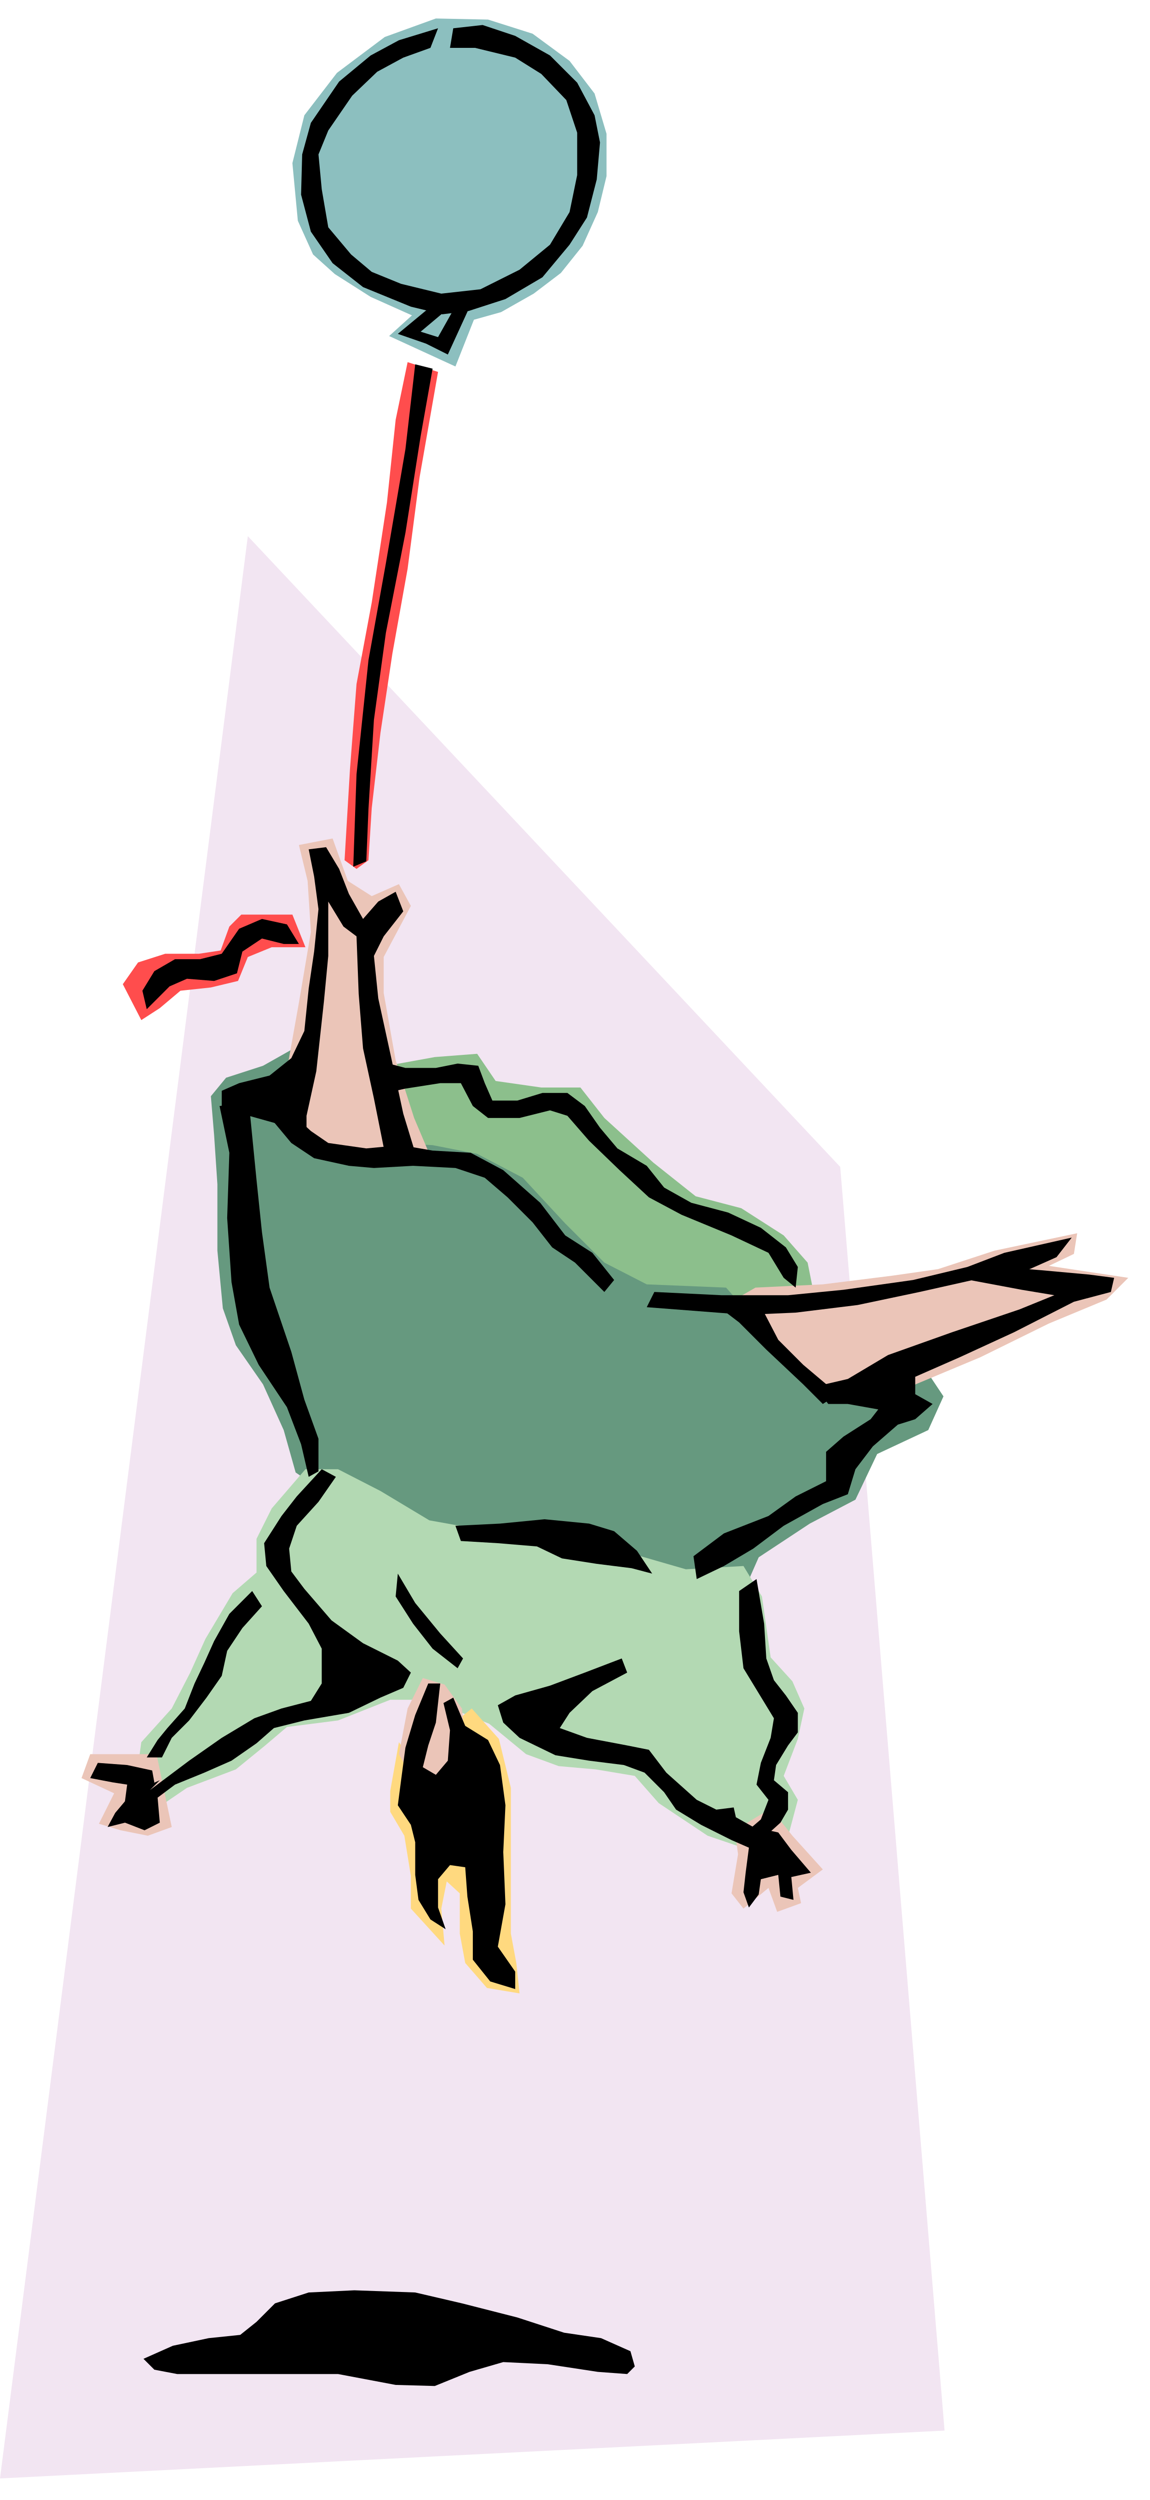 <svg xmlns="http://www.w3.org/2000/svg" width="167.604" height="364.198" fill-rule="evenodd" stroke-linecap="round" preserveAspectRatio="none" viewBox="0 0 1058 2299"><style>.pen1{stroke:none}.brush9{fill:#000}</style><path d="M869 2235 0 2279 228 493l545 580 96 1162z" class="pen1" style="fill:#f2e5f2"/><path d="m356 980 44-8 39-3 17 25 42 6h36l22 28 45 41 39 31 42 11 39 25 22 25 8 40-81 8-86-6-47-39-89-67-89-30-3-87z" class="pen1" style="fill:#8cbf8c"/><path d="m194 1008 3 36 3 45v61l5 53 12 34 25 36 19 42 11 39 53 36 61 25 101 14 122 20 78 8 11-25 47-31 42-22 20-42 47-22 14-31-22-33-81 33-75-75-22-25-73-3-39-20-36-36-39-42-42-22-41-8-56-3-59-11-2-81-39 22-34 11-14 17z" class="pen1" style="fill:#66997f"/><path d="m281 1351-31 36-14 28v31l-22 19-25 42-14 31-17 33-28 31-5 36 22 23 25-17 45-17 27-22 20-17 47-6 48-19h36l55 22 34 28 30 11 34 3 36 6 22 25 45 30 50 17 25-20 8-30-13-22 13-34 6-28-11-25-20-22-8-56-17-28-53 3-97-28-72-5-67-12-45-27-39-20h-30z" class="pen1" style="fill:#b3d9b3"/><path d="m367 1602-8 45v19l13 22 6 37v30l31 34-3-34 5-25 12 11v37l5 27 20 23 30 5-3-28-5-27v-134l-11-45-25-28-11 9-20 78-19-31-17-25z" class="pen1" style="fill:#ffd97f"/><path d="m709 1663-33 20 3 22-6 36 11 14 23-19 8 22 22-8-3-14 23-17-28-31-20-25zm-565-50H83l-8 22 30 14-14 28 20 6 25 5 22-8-14-67zm245-70-14 28-8 42 14 25 39 14 8-50-3-31-16-22-20-6zm6-482-14-33-17-53-11-62v-33l25-47-11-20-25 11-22-14-14-39-31 6 8 33 3 47-11 65-17 95 36 38 42 12 59-6zm281 134 19-11 62-3 64-8 42-6 52-17 76-16-3 19-23 11 73 11-20 20-53 22-63 31-67 28-64 11-50-31-45-61z" class="pen1" style="fill:#ebc5b8"/><path d="m113 905 14-20 25-8h31l20-3 8-22 11-11h47l12 30h-31l-22 9-9 22-25 6-28 3-19 16-17 11-17-33zm262-572-11 53-8 76-14 92-14 75-6 78-5 84 11 8 11-8 3-48 8-69 11-73 14-78 11-84 17-97-28-9z" class="pen1" style="fill:#ff4d4d"/><path d="m401 17-47 17-44 33-30 39-11 44 5 53 14 31 20 18 33 21 38 17-21 19 61 28 17-43 25-7 30-17 25-19 20-25 14-31 8-33v-39l-11-37-23-30-34-25-41-13-48-1z" class="pen1" style="fill:#8cbfbf"/><path d="m396 44-25 9-24 13-23 22-22 32-9 22 3 32 6 35 21 25 19 16 27 11 37 9 36-4 36-18 28-23 18-30 7-34v-39l-10-30-23-24-24-15-37-9h-23l3-18 27-3 30 10 32 18 25 25 16 30 5 25-3 34-9 35-16 25-25 30-34 20-34 11-24 3-29-7-44-18-28-22-20-29-9-34 1-37 8-29 26-38 29-24 26-14 36-11-7 18zm-14 291-9 78-18 105-16 89-11 105-3 85 12-5 2-48 5-82 11-80 18-92 14-89 11-62-16-4zM131 911l11-18 19-11h23l20-5 16-23 21-9 23 5 11 18h-14l-20-5-18 12-5 20-21 7-25-2-16 7-21 21-4-17z" class="pen1 brush9"/><path d="m401 278-35 29 26 9 20 10 22-48h-13l-18 32-16-5 25-21-11-6zm-51 698 23 6h28l20-4 19 2 6 16 7 16h23l23-7h23l16 12 14 20 16 19 27 16 16 20 25 14 34 9 30 14 23 18 11 18-2 19-11-9-14-23-34-16-46-19-30-16-27-25-28-27-20-23-16-5-28 7h-29l-14-11-11-21h-19l-32 5-18 4-5-29z" class="pen1 brush9"/><path d="m602 1188 62 3h61l51-5 64-9 50-12 34-13 62-14-14 18-27 12-41 7-58 13-57 12-57 7-46 2-91-7 7-14zm-220-128-11-36-11-51-12-55-4-39 9-18 18-23-7-18-16 9-14 16-13-23-9-23-12-20-16 2 5 25 4 30-4 39-5 34-4 39-12 25-20 16-28 7-16 7v18l25 5 25 7 16 16 12 9v-32l9-41 7-64 4-42v-50l14 23 12 9 2 53 4 50 10 46 11 55 27-5z" class="pen1 brush9"/><path d="m659 1200 21 16 25 25 34 32 18 18 14-9-32-27-23-23-13-25-44-7zm-416-179 25 30 21 14 32 7 23 2 36-2 39 2 27 9 21 18 23 23 18 23 21 14 27 27 9-11-20-25-25-16-23-30-34-30-30-16-35-2-29-5-32 3-35-5-16-11-25-23-18 4zm-41-4 9 43-2 60 4 59 7 39 18 37 26 39 13 34 7 30 9-5v-30l-13-36-12-44-20-59-7-51-5-48-7-71-27 3z" class="pen1 brush9"/><path d="m920 1165 38 3 44 4 23 3-3 13-34 9-55 28-50 23-41 18v16l16 9-16 14-16 5-23 20-16 21-7 23-23 9-36 20-28 21-27 16-25 12-3-21 28-21 41-16 25-18 28-14v-27l16-14 25-16 7-9-28-5h-18l-12-16 30-7 37-22 59-21 62-21 32-13-30-5-48-9 28-12zm-501 238 41-2 41-4 41 4 23 7 21 18 14 21-19-5-32-4-32-5-23-11-36-3-34-2-5-14zm-53 44 16 27 23 28 21 23-5 9-23-18-18-23-16-25 2-21zm-70-96-23 25-14 18-16 25 2 21 16 23 23 30 12 23v32l-10 16-27 7-25 9-30 18-30 21-36 27 9-9-25 11-16 19-7 13 16-4 18 7 14-7-2-23 16-12 27-11 25-11 23-16 16-14 28-7 41-7 29-14 21-9 7-14-12-11-32-16-29-21-25-29-12-16-2-21 7-21 20-22 16-23-13-7z" class="pen1 brush9"/><path d="m232 1463-21 21-14 25-9 20-9 19-9 23-16 18-9 11-10 16h14l9-18 16-16 16-21 14-20 5-23 14-21 18-20-9-14zm340 62-34 13-32 12-32 9-16 9 5 16 15 14 33 16 31 5 32 4 19 7 18 18 11 16 23 14 28 14 16 7-3 23-2 18 5 14 9-12 2-14 16-4 2 20 12 3-2-21 18-4-18-21-12-16-23-5-16-9-2-9-16 2-18-9-28-25-16-21-20-4-37-7-25-9 9-14 21-20 32-17-5-13zm-178 23-12 29-9 30-4 30-3 23 12 18 4 16v30l3 23 11 18 14 9-7-20v-26l11-13 14 2 2 27 5 32v26l16 20 23 7v-16l-16-23 7-39-2-48 2-43-5-37-11-23-21-13-11-26-9 5 6 25-2 28-11 13-12-7 5-20 7-21 4-36h-11zm-252 91-2-11-23-5-27-2-7 14 21 4 13 2-4 30 29-32z" class="pen1 brush9"/><path d="m696 1452 7 41 2 32 7 20 11 14 11 16v18l-9 12-11 18-2 14 13 11v16l-7 12-20 18-12-9 14-12 7-18-11-14 4-20 9-23 3-18-14-23-14-23-4-34v-37l16-11zm-564 717 27-12 33-7 29-3 15-12 17-17 31-10 42-2 56 2 43 10 51 13 43 14 34 5 27 12 4 14-7 7-27-2-46-7-41-2-31 9-32 13-36-1-53-10H163l-21-4-10-10z" class="pen1 brush9"/></svg>
